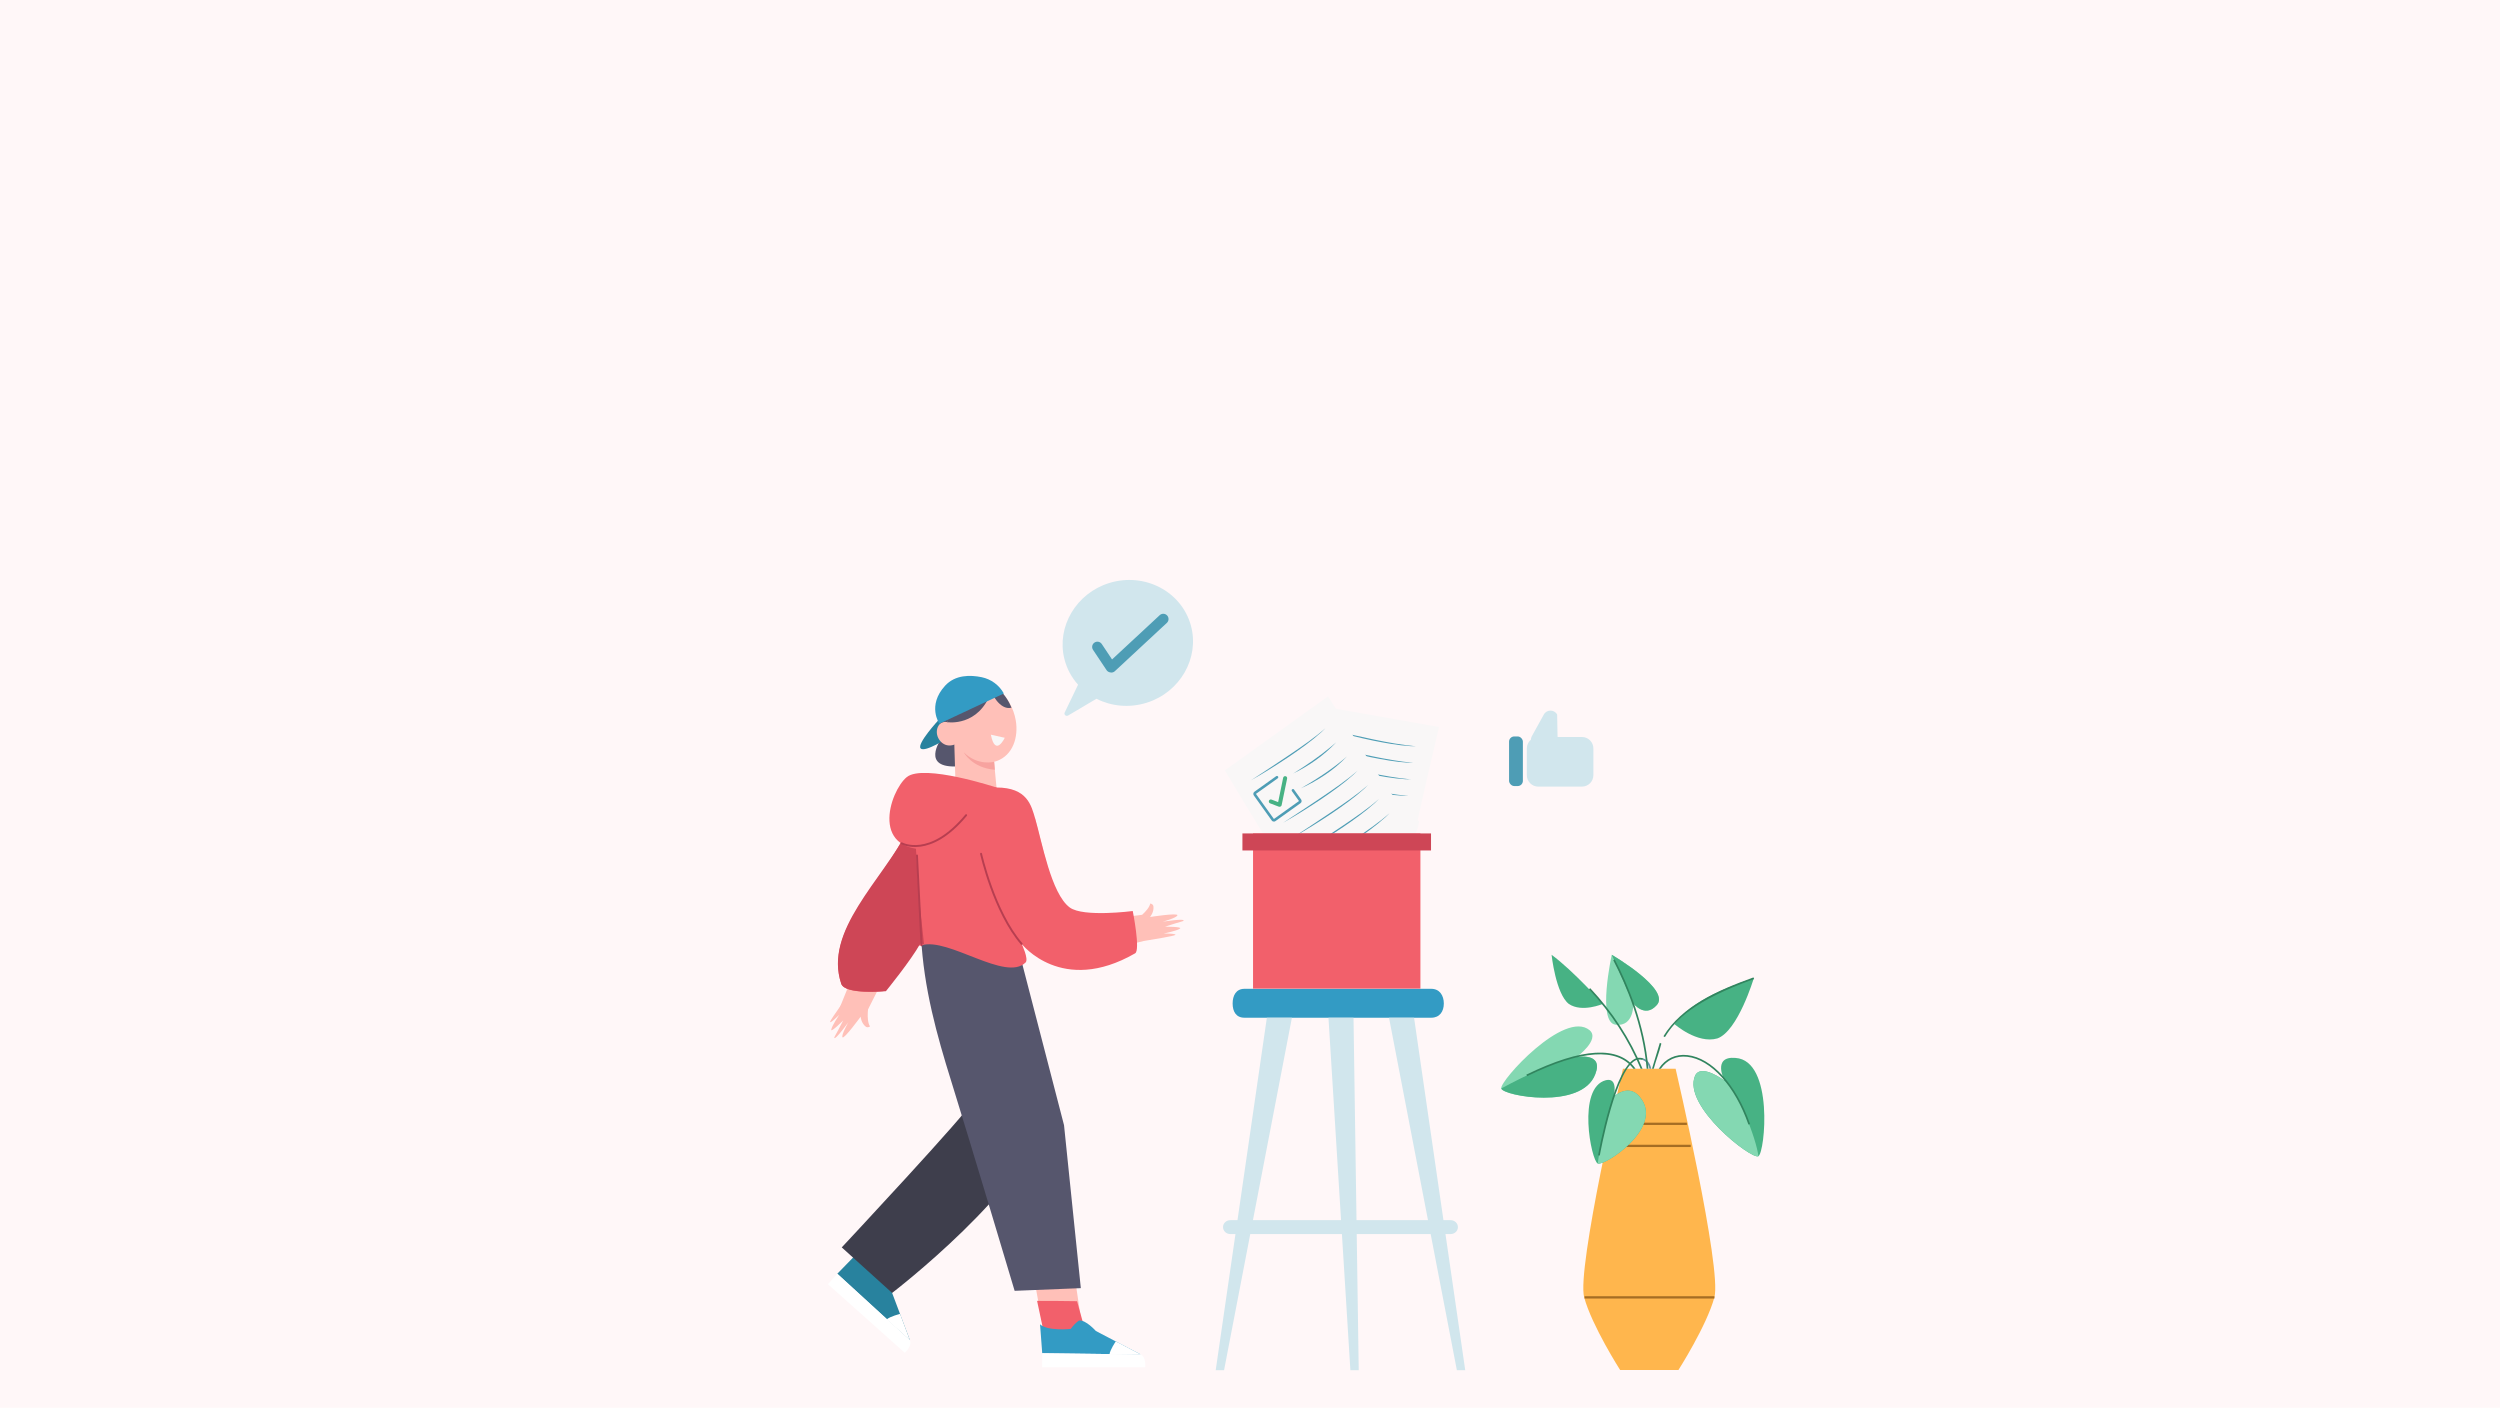 <?xml version="1.0" encoding="UTF-8"?>
<svg id="Layer_1" xmlns="http://www.w3.org/2000/svg" viewBox="0 0 1922.05 1082.35">
  <rect width="1922.05" height="1082.35" fill="#fff7f8"/>
  <g>
    <g>
      <path d="M1100.38,760.22h-143.62c-6.44,0-9.09,5.17-9.09,11.3h0c0,6.14,2.64,10.92,9.09,10.92h143.62c6.44,0,9.66-4.78,9.66-10.92h0c0-6.14-3.22-11.3-9.66-11.3Z" fill="#339bc4"/>
      <polygon points="973.99 782.44 934.66 1053.44 941.08 1053.44 993.25 782.44 973.99 782.44" fill="#d1e6ed"/>
      <polygon points="1087.16 782.44 1126.5 1053.44 1120.07 1053.44 1067.9 782.44 1087.16 782.44" fill="#d1e6ed"/>
      <polygon points="1040.61 782.44 1044.62 1053.44 1038.2 1053.44 1021.35 782.44 1040.61 782.44" fill="#d1e6ed"/>
      <path d="M1115.26,938.08h-169.36c-3.1,0-5.62,2.4-5.62,5.35s2.52,5.35,5.62,5.35h169.36c3.1,0,5.62-2.4,5.62-5.35s-2.52-5.35-5.62-5.35Z" fill="#d1e6ed"/>
    </g>
    <g>
      <g>
        <g>
          <path d="M1015.68,542.9s-29.37,109.13-26.33,114.24c3.04,5.1,74.96,31.04,98.3,12.43,0,0-1.76-17.05.63-30.74,2.39-13.69,18.07-79.9,18.07-79.9l-90.67-16.02Z" fill="#f9f7f7"/>
          <g>
            <path d="M1023.67,561.47c21.25,4.42,43.29,10.26,64.88,12.28-1.38-.02-2.76-.03-4.14-.1-9.63-.59-19.2-2.36-28.64-4.24-10.79-2.28-21.52-4.83-32.11-7.95h0Z" fill="#4e9db5"/>
            <path d="M1021.76,574.2c21.25,4.42,43.29,10.26,64.88,12.28-1.38-.02-2.76-.03-4.14-.1-9.63-.59-19.2-2.36-28.64-4.24-10.79-2.28-21.52-4.83-32.11-7.95h0Z" fill="#4e9db5"/>
            <path d="M1019.85,586.93c21.25,4.42,43.29,10.26,64.88,12.28-1.38-.02-2.76-.03-4.14-.1-9.63-.59-19.2-2.36-28.64-4.24-10.79-2.28-21.52-4.83-32.11-7.95h0Z" fill="#4e9db5"/>
            <path d="M1017.94,599.66c21.25,4.42,43.29,10.26,64.88,12.28-1.38-.02-2.76-.03-4.14-.1-9.63-.59-19.2-2.36-28.64-4.24-10.79-2.28-21.52-4.83-32.11-7.95h0Z" fill="#4e9db5"/>
            <path d="M1016.03,612.39c21.25,4.42,43.29,10.26,64.88,12.28-1.38-.02-2.76-.03-4.14-.1-9.63-.59-19.2-2.36-28.64-4.24-10.79-2.28-21.52-4.83-32.11-7.95h0Z" fill="#6194a3"/>
            <path d="M1014.12,625.12c21.25,4.42,43.29,10.26,64.88,12.28-1.38-.02-2.76-.03-4.14-.1-9.63-.59-19.2-2.36-28.64-4.24-10.79-2.28-21.52-4.83-32.11-7.95h0Z" fill="#6194a3"/>
            <path d="M1012.2,637.85c21.25,4.42,43.29,10.26,64.88,12.28-1.38-.02-2.76-.03-4.14-.1-9.63-.59-19.2-2.36-28.64-4.24-10.79-2.28-21.52-4.83-32.11-7.95h0Z" fill="#6194a3"/>
          </g>
        </g>
        <g>
          <path d="M941.72,592.27s61.02,103.04,67.15,104.52c6.12,1.47,79.02-33.87,82.18-65.34,0,0-14.23-11.29-22.85-23.23-8.61-11.94-47.22-72.84-47.22-72.84l-79.25,56.9Z" fill="#f9f7f7"/>
          <g>
            <path d="M961.72,599.95c8.67-5.71,20.79-13.55,29.21-19.31,9.64-6.56,19.35-13.08,28.12-20.8-1.04,1.02-2.07,2.06-3.14,3.06-7.58,6.85-16.01,12.8-24.42,18.56-9.72,6.49-19.59,12.75-29.77,18.49h0Z" fill="#4e9db5"/>
            <path d="M994.22,594.69c10.12-6.28,20.01-13.02,29.16-20.66,1.35-1.05,2.58-2.23,3.91-3.31-9.34,9.99-20.8,17.99-33.07,23.97h0Z" fill="#4e9db5"/>
            <path d="M1000.21,606.06c12.4-7.2,24.5-15.03,35.32-24.48-9.9,10.47-22.28,18.48-35.32,24.48h0Z" fill="#4e9db5"/>
            <path d="M986.44,632.57c8.67-5.71,20.79-13.55,29.21-19.31,9.64-6.56,19.35-13.08,28.12-20.8-1.04,1.02-2.07,2.06-3.14,3.06-7.58,6.85-16.01,12.8-24.42,18.56-9.72,6.49-19.59,12.75-29.77,18.49h0Z" fill="#4e9db5"/>
            <path d="M994.68,643.44c8.67-5.71,20.79-13.55,29.21-19.31,9.64-6.56,19.35-13.08,28.12-20.8-1.04,1.02-2.07,2.06-3.14,3.06-7.58,6.85-16.01,12.8-24.42,18.56-9.72,6.49-19.59,12.75-29.77,18.49h0Z" fill="#4e9db5"/>
            <path d="M1002.91,654.31c8.67-5.71,20.79-13.55,29.21-19.31,9.64-6.56,19.35-13.08,28.12-20.8-1.04,1.02-2.07,2.06-3.14,3.06-7.58,6.85-16.01,12.8-24.42,18.56-9.72,6.49-19.59,12.75-29.77,18.49h0Z" fill="#4e9db5"/>
            <path d="M1011.15,665.18c8.67-5.71,20.79-13.55,29.21-19.31,9.64-6.56,19.35-13.08,28.12-20.8-1.04,1.02-2.07,2.06-3.14,3.06-7.58,6.85-16.01,12.8-24.42,18.56-9.72,6.49-19.59,12.75-29.77,18.49h0Z" fill="#4e9db5"/>
          </g>
        </g>
        <g>
          <path d="M1000.34,614.67l-5.47-7.64c-.32-.45-.94-.55-1.38-.23,0,0-.02.01-.02.02-.45.32-.56.94-.24,1.39l5.47,7.64-19.3,13.8-13.8-19.3,16.76-11.98c.53-.38.56-1.15.07-1.57,0,0-.01-.01-.02-.02-.35-.3-.85-.32-1.23-.05l-16.76,11.98c-.44.31-.73.78-.82,1.31-.09.53.04,1.07.35,1.51l13.8,19.3c.39.55,1.02.84,1.65.84.41,0,.82-.12,1.17-.37l19.3-13.8c.44-.31.73-.78.82-1.31.09-.53-.04-1.07-.35-1.51Z" fill="#4e9db5"/>
          <path d="M988.35,596.74c-.84-.17-1.65.37-1.83,1.2l-3.86,18.73-5.09-1.94c-.8-.3-1.69.1-1.99.9-.3.8.1,1.69.9,1.99l6.69,2.55c.38.15.79.13,1.14-.02.15-.05.3-.11.42-.2.31-.22.53-.55.62-.95l4.21-20.44c.17-.84-.37-1.65-1.2-1.83Z" fill="#47b284"/>
        </g>
      </g>
      <g>
        <rect x="963.36" y="640.75" width="128.68" height="119.32" fill="#f2606b"/>
        <rect x="955.2" y="640.75" width="145" height="13.1" fill="#ce4656"/>
      </g>
      <g>
        <g>
          <path d="M723.46,568.27s-16.34,23.02,13.78,20.88l1.28-20.03-15.06-.85Z" fill="#56566d"/>
          <path d="M721.63,553.5s-17.08,18.46-13.8,21.91c3.28,3.45,21.74-8.63,21.74-8.63l-7.94-13.28Z" fill="#28829e"/>
          <path d="M736.05,585.44s-25.44-23.8-6.53-57.25l15.32,5.47-8.79,51.78Z" fill="#56566d"/>
          <g>
            <path d="M740.13,524.86c-1.79.82-3.48,1.92-5.04,3.35-13.97,12.76-6,38.43,5.92,50.22,6.59,6.53,16.39,9.73,25.1,6.72,12.73-4.41,17.05-18.6,14.81-31.38-1.66-9.53-6.69-18.61-14.3-24.38-7.61-5.76-18.04-8.39-26.48-4.53Z" fill="#ffc0b8"/>
            <path d="M736.68,570.65c-2.45,2.31-6.63,3.16-9.79,1.95-3.17-1.2-5.71-4.28-6.44-7.8-.66-3.15.24-6.69,2.59-8.55,2.36-1.86,6.5-1.63,8.4.92l5.25,13.48Z" fill="#ffc0b8"/>
            <path d="M733.4,562.24l1.35,45.04c.12,8.32,6.7,15.11,15.01,15.49h0c9.6.44,17.35-7.76,16.37-17.32l-3.99-41.9-28.73-1.32Z" fill="#ffc0b8"/>
            <path d="M764.83,591.85l-.47-6.18s-12.48,3.48-23.36-7.24c0,0,6.11,11.89,23.83,13.41Z" fill="#f7a39f"/>
            <path d="M772.49,567.22s-7.22,15.25-10.69-2.38" fill="#f9f7f7"/>
          </g>
          <path d="M728.53,555.26s23.93,3.64,33.5-23.44c0,0,6.29,14.5,15.59,12.31,0,0-8.48-24.62-34.46-22.7-25.98,1.91-14.63,33.83-14.63,33.83Z" fill="#56566d"/>
          <path d="M722.21,556.37s-9.63-13.89,4.42-29.2c7.78-8.48,19.34-8.34,28.1-6.53,7.23,1.5,13.45,6.07,17.04,12.53h0l-49.56,23.2Z" fill="#339bc4"/>
        </g>
        <g>
          <g>
            <g>
              <g>
                <polygon points="677.56 988.53 728.91 934.1 705.33 911.39 654.31 969.87 677.56 988.53" fill="#ffc5b3"/>
                <path d="M694.28,970.8l-14.99,18.8-24.98-19.74,17.19-19.7c3.76,3.25,18.41,16.6,22.78,20.64Z" fill="#fdd287"/>
                <g>
                  <path d="M643.73,979.29l55.86,51.16-13.71-36.43s.02-11.64-4.25-14.6c0,0-2.78-.76-9.1.52,0,0-12.59-8.65-13.27-16.6l-15.53,15.95Z" fill="#28829e"/>
                  <path d="M691.97,1010.17s-7.52,1.82-10.31,4.26l17.93,16.02-7.61-20.28Z" fill="#fff"/>
                  <path d="M643.73,979.29s-5.16,5.73-7.2,8.02l59.09,52.75s5.7-4.96,3.97-9.61l-55.86-51.16Z" fill="#fff"/>
                </g>
              </g>
              <path d="M806.88,853.9c-16.08,59.93-121,140.12-121,140.12l-38.72-35s99.74-106.71,99.51-111.03c0,0-.6-6.99-24.18-62.44l49.76-36.96,34.64,105.31Z" fill="#3e3e4c"/>
            </g>
            <g>
              <g>
                <polygon points="832.67 1024.74 821.56 949.94 788.85 948.7 802.9 1026.3 832.67 1024.74" fill="#ffc0b8"/>
                <path d="M828.07,1000.38l6.61,24.01-31.78,1.91-5.57-26.15c4.97-.08,24.79.12,30.74.23Z" fill="#f2606b"/>
                <g>
                  <path d="M801.28,1040.38l75.74.97-34.49-18.05s-7.74-8.7-12.89-8.06c0,0-2.58,1.29-6.45,6.45,0,0-17.78,1.93-23.58-3.55l1.67,22.24Z" fill="#339bc4"/>
                  <path d="M857.84,1031.29s-4.4,6.36-4.86,10.04h24.04s-19.18-10.04-19.18-10.04Z" fill="#fff"/>
                  <path d="M801.28,1040.38s-.04,7.71-.04,10.78h79.22s.95-7.49-3.44-9.81l-75.74-.97Z" fill="#fff"/>
                </g>
              </g>
              <path d="M708.14,720.23c1.98,39.32,12.21,75.86,23.17,110.95,14.48,46.33,48.76,161.23,48.76,161.23l50.89-2.06-12.91-125.28-32.7-126.21-77.21-18.63Z" fill="#56566d"/>
            </g>
          </g>
          <g>
            <polygon points="706.4 624.24 645.48 775.05 666.13 778.44 715.58 680.82 706.4 624.24" fill="#ffc0b8"/>
            <g>
              <path d="M909.94,707.78c1.01-1.83-16.07.86-16.07.86,0,0,10.95-2.96,11.34-4.97.39-2.01-21.05,1.34-21.05,1.34,0,0,3.28-3.8,2.59-8.39-.17-1.17-1.56-1.94-2.43-1.96-.55,2.87-3.42,6.1-6.22,8.65-5.77.88-35.07,4.82-60.57-1.44-4.14-1.02-21.62-72.31-21.62-72.31l-32.98,5.85s8.33,35.3,21.37,75.44c10.71,32.98,77.89,17.22,94.97,12.62,7.9-1.27,22.97-3.78,24.24-4.61,1.73-1.14-8.81-1.22-8.81-1.22,0,0,9.95-1.83,12.51-3.73,2.04-1.51-11.58-1.45-11.58-1.45,14.31-4.67,13.92-3.97,14.31-4.67Z" fill="#ffc0b8"/>
              <path d="M658.17,755.27c4.57,2.71,9.11,5.48,13.64,8.27-.42.72-.82,1.41-1.14,2.04l-2.68,5.65s-2.47,12.91.89,17.87c-.64.6-2.16,1.04-3.11.34-3.73-2.76-4.1-7.77-4.1-7.77,0,0-12.79,17.53-13.94,15.83-1.15-1.7,4.5-11.53,4.5-11.53,0,0-10.18,13.98-10.75,11.97-.22-.78,0,0,6.81-13.42,0,0-9.59,9.67-9.21,7.16.47-3.16,6.21-11.49,6.21-11.49,0,0-7.5,7.39-7.09,5.37.41-2.03,16.72-24.32,16.72-24.32,0,0,1.51-2.45,3.25-5.96Z" fill="#ffc0b8"/>
              <path d="M646.74,756.28c2.75,8.66,32.32,5.77,32.32,5.77,0,0,20.38-28.1,27.25-41.2,0,0-2.81,7.49,2.18,5.93,20.54-6.42,64.73,28.39,79.99,13.21,2.6-2.59-3.02-14.35-3.02-14.35,0,0,30.81,39.82,87.26,7.29,4.18-2.41-1.84-32.52-1.84-32.52,0,0-37.92,4.99-48.42-2.71-14.31-10.48-21.53-51.15-26.54-68.16-3.06-10.4-6.06-24.04-29.78-24.1l-33.53-.06s-16.75-5.01-37,36.44c-19.14,39.18-61.79,73.83-48.86,114.44Z" fill="#f2606b"/>
            </g>
            <path d="M754.25,656.39s9.89,44.52,31.2,69.26" fill="none" stroke="#b73e50" stroke-linecap="round" stroke-miterlimit="10" stroke-width="1.5"/>
            <path d="M702.37,622.39c-3.8,4.92.52,6.99-3.65,15.04-20.35,39.18-65.72,78.23-51.98,118.85,2.93,8.66,34.36,5.77,34.36,5.77,0,0,19.18-23.54,26.47-36.64,0,0-.03-.01,2.85.46l-3.97-36.44-4.08-67.04Z" fill="#ce4656"/>
            <line x1="708.49" y1="726.78" x2="704.99" y2="657.69" fill="none" stroke="#b73e50" stroke-linecap="round" stroke-miterlimit="10" stroke-width="1.5"/>
            <path d="M766.13,605.45s-55.96-18.42-68.92-8.05c-12.97,10.37-30.47,61.58,23.34,55.1,37.74-4.55,48.26-33.84,45.59-47.05Z" fill="#f2606b"/>
            <path d="M693.23,648.33s21.62,12.16,49.56-21.62" fill="none" stroke="#b73e50" stroke-linecap="round" stroke-miterlimit="10" stroke-width="1.5"/>
          </g>
        </g>
      </g>
      <g>
        <path d="M852.85,448.22c-25.34,7.79-40.63,33.47-34.59,58.16,1.89,7.72,5.61,14.49,10.57,20.03l-10.27,21.39c-.79,1.64,1.07,3.23,2.67,2.28l21.74-12.86c11.42,5.79,25.26,7.29,38.78,3.01,25.54-8.08,40.57-34.31,33.89-59.1-7.11-26.38-35.57-41.28-62.79-32.92Z" fill="#d1e6ed"/>
        <path d="M897.31,473.18c-1.52-1.64-4.08-1.73-5.71-.21l-36.63,34.02-7.9-11.85c-1.24-1.86-3.75-2.36-5.6-1.12-1.86,1.24-2.36,3.75-1.12,5.6l10.38,15.57c.59.89,1.48,1.47,2.45,1.69.39.12.8.21,1.21.21.98,0,1.97-.36,2.75-1.08l39.96-37.12c1.64-1.52,1.73-4.08.21-5.71Z" fill="#4e9db5"/>
      </g>
      <g>
        <rect x="1160.2" y="566.19" width="10.62" height="38.15" rx="4" ry="4" fill="#4e9db5"/>
        <path d="M1216.24,566.62h-18.62c-.05-.1-.08-.21-.14-.31l-.31-16.97c-2.23-4.02-8.01-4.02-10.24,0l-9.23,16.68c-.48.87-.7,1.79-.73,2.69-1.9,1.61-3.11,4.01-3.11,6.68v20.6c0,4.83,3.95,8.78,8.78,8.78h33.6c4.83,0,8.78-3.95,8.78-8.78v-20.6c0-4.83-3.95-8.78-8.78-8.78Z" fill="#d1e6ed"/>
      </g>
      <g>
        <g>
          <path d="M1288.26,821.67h-40.51s-35.76,153.89-29.8,175.79c5.96,21.9,27.63,55.81,27.63,55.81h44.84s21.67-33.92,27.63-55.81c5.96-21.9-29.8-175.79-29.8-175.79Z" fill="#ffb64d"/>
          <rect x="1239.37" y="863.13" width="57.55" height="1.76" fill="#a56d23"/>
          <rect x="1236.41" y="880.1" width="63.46" height="1.76" fill="#a56d23"/>
          <rect x="1218.23" y="996.57" width="99.84" height="1.76" fill="#a56d23"/>
        </g>
        <g>
          <path d="M1268.13,821.66h1.36c-.35-1.93-1.66-6.57-6.23-8.01l-.4,1.26c3.67,1.16,4.89,4.95,5.27,6.75Z" fill="#6194a3"/>
          <path d="M1212.18,812.7s18.22-13.44,9.99-20.62c-19.33-16.1-69.27,38.98-67.98,44.73,1.29,5.76,61.93,16.79,72.3-10.98,6.71-17.04-14.31-13.14-14.31-13.14Z" fill="#84d8b2"/>
          <path d="M1212.18,812.7s-15.24,1.2-57.99,24.12c1.29,5.76,61.93,16.79,72.3-10.98,6.71-17.04-14.31-13.14-14.31-13.14Z" fill="#47b284"/>
          <path d="M1255.79,821.66h1.66c-12.71-17.92-40.92-16.41-83.95,4.51l.58,1.19c41.69-20.27,69.13-22.17,81.72-5.7Z" fill="#31845e"/>
          <path d="M1325.79,830.81s-18.06-13.65-22.6-3.72c-9.93,23.12,43.55,64.7,48.7,61.83,5.15-2.88,11.99-73.53-17.58-75.57-18.24-1.59-8.52,17.46-8.52,17.46Z" fill="#47b284"/>
          <path d="M1325.79,830.81s-18.06-13.65-22.6-3.72c-9.93,23.12,43.55,64.7,48.7,61.83-1.48-13.57-16.89-52.52-26.1-58.11Z" fill="#84d8b2"/>
          <path d="M1255.72,771.43s.87,18.14-13.6,16.39c-14.47-1.74-2.96-53.76-2.96-53.76,0,0,46.72,27.25,34.17,39.11-8.91,9.57-17.61-1.74-17.61-1.74Z" fill="#84d8b2"/>
          <path d="M1255.72,771.43l-16.56-37.37s46.72,27.25,34.17,39.11c-8.91,9.57-17.61-1.74-17.61-1.74Z" fill="#47b284"/>
          <path d="M1287.32,787.31c12.79-16.65,35.11-26.64,61.03-35.25,0,0-12.12,40.63-27.98,46.3-15.51,4.45-33.05-11.05-33.05-11.05Z" fill="#47b284"/>
          <path d="M1232.3,771.81s-22.73-25.5-39.41-37.75c0,0,3.19,30.04,13.3,37.82,10.15,6.82,26.11-.07,26.11-.07Z" fill="#47b284"/>
          <path d="M1280.02,797.36l-1.13-.69c13.95-22.85,41.52-35.25,69.23-45.23l.45,1.24c-46.5,16.76-60.42,31.38-68.55,44.68Z" fill="#31845e"/>
          <path d="M1270.1,821.66h1.34c1.63-6.32,4.01-11.8,5.86-19.33l-1.19-.58" fill="#31845e"/>
          <path d="M1267.32,821.66c-2.88-34.08-15.62-64.47-25.86-84.02l-1.17.61c10.17,19.42,22.82,49.59,25.7,83.41h1.33Z" fill="#31845e"/>
          <path d="M1297.31,811.17c-9.14-1.01-16.94,2.71-22.04,10.49h1.59c4.82-6.85,11.96-10.12,20.3-9.18,18.29,2.04,36.76,22.5,47.07,52.13l1.25-.43c-10.48-30.11-29.38-50.92-48.17-53.01Z" fill="#31845e"/>
          <path d="M1262.82,821.66c-9.41-22.75-22.94-43.59-40.25-61.95l-.96.91c17.07,18.1,30.43,38.64,39.77,61.04h1.44Z" fill="#31845e"/>
          <path d="M1240.66,843.19s3.83-15.02-5.99-12.73c-22.49,5.78-11.29,61.94-6.29,64.08,5.01,2.14,49.06-26.31,33.88-49.08-9.12-14.23-21.61-2.27-21.61-2.27Z" fill="#47b284"/>
          <path d="M1240.66,843.19s-9.94,31.69-12.27,51.35c5.01,2.14,49.06-26.31,33.88-49.08-9.12-14.23-21.61-2.27-21.61-2.27Z" fill="#84d8b2"/>
          <path d="M1229.95,888.43l-1.3-.23c.51-2.87,12.71-70.43,30.09-74.84,1.7-.23,3.2-.12,4.52.29l-.4,1.26c-1.14-.35-2.44-.44-3.88-.26-16.48,4.19-28.91,73.08-29.03,73.77Z" fill="#31845e"/>
        </g>
      </g>
    </g>
  </g>
</svg>